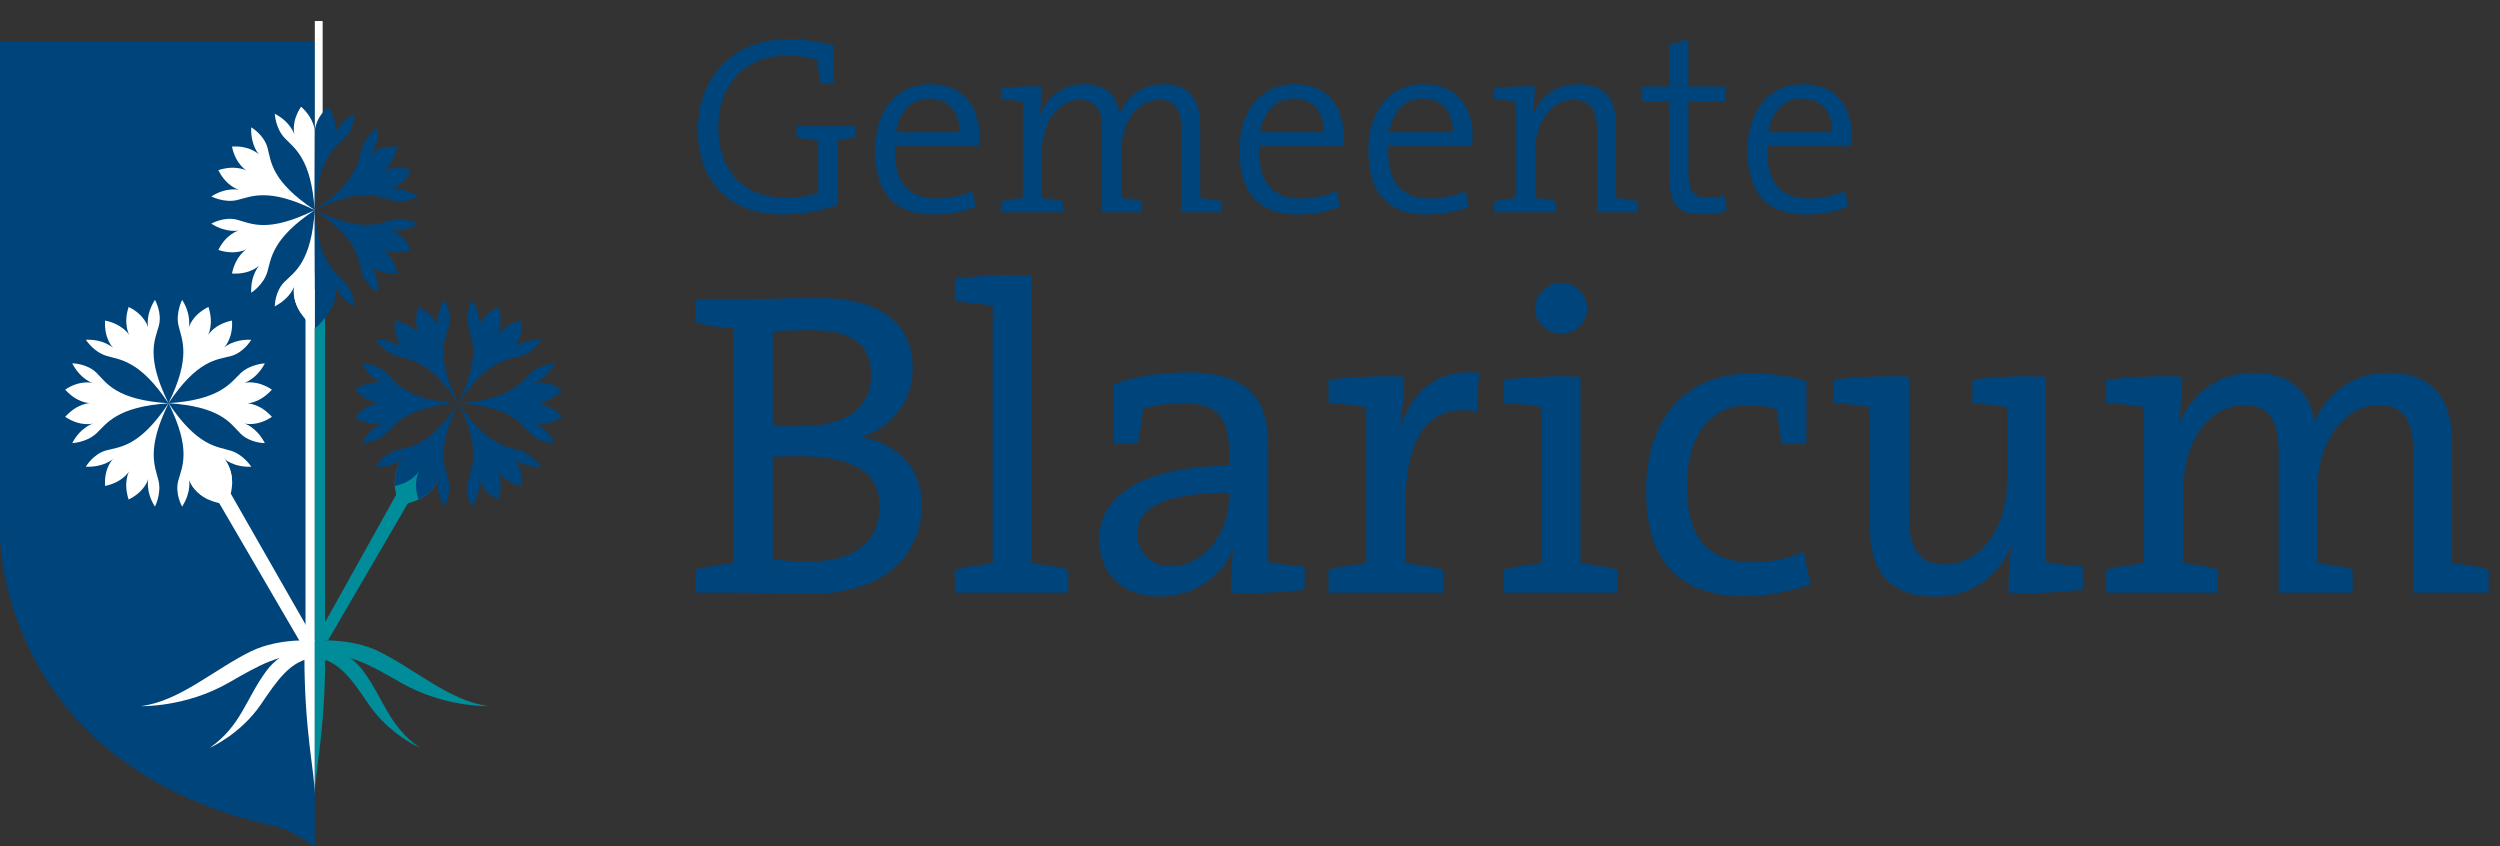 <?xml version="1.0" encoding="UTF-8" standalone="no"?> <svg xmlns="http://www.w3.org/2000/svg" xmlns:xlink="http://www.w3.org/1999/xlink" xmlns:serif="http://www.serif.com/" width="100%" height="100%" viewBox="0 0 3692 1250" version="1.1" xml:space="preserve" style="fill-rule:evenodd;clip-rule:evenodd;stroke-linejoin:round;stroke-miterlimit:2;"><rect x="0" y="0" width="3692" height="1250" fill="#333333" stroke="none"/><g><path d="M464.95,61.375l-0,1188.62c-0,0 -37.246,-25.171 -54.708,-28.8c-411.892,-88.679 -410.242,-430.137 -410.242,-430.137l0,-729.688l464.95,0Z" style="fill:#00447c;fill-rule:nonzero;"></path><path d="M1361.4,745.608c-0,-44.916 -27.592,-89.191 -87.908,-99.458l-0,-1.283c46.841,-16.042 74.433,-55.184 74.433,-100.742c0,-64.808 -45.558,-103.95 -138.6,-103.95c-51.975,-0 -96.892,1.925 -127.692,1.925l-54.541,0l-0,34.008c16.683,4.492 36.575,7.7 55.825,8.984l-0,347.141c-19.25,1.284 -39.142,4.492 -55.825,8.984l-0,34.008l55.825,0c46.2,0 85.983,1.925 111.008,1.925c135.392,-0 167.475,-79.567 167.475,-131.542Zm-75.075,-191.858c-0,47.483 -34.008,75.717 -105.233,75.717c-16.042,-0 -26.95,-0 -39.784,-0.642l0,-139.883c17.967,-0.642 37.859,-1.284 57.75,-1.284c67.375,0 87.267,27.592 87.267,66.092Zm12.833,193.783c0,47.484 -31.441,81.492 -102.025,81.492c-25.666,0 -44.275,-1.283 -55.825,-3.208l0,-151.434c10.267,-0.641 33.367,-0.641 40.425,-0.641c66.734,-0 117.425,17.966 117.425,73.791Z" style="fill:#00447c;fill-rule:nonzero;"></path><path d="M1577.64,875.225l-0,-34.008c-16.042,-4.492 -35.292,-7.7 -54.542,-8.984l0,-425.425c-36.575,-1.925 -80.85,0.642 -112.933,4.492l-0,34.008c18.608,1.284 40.425,3.85 55.825,6.417l-0,380.508c-19.25,1.284 -39.142,4.492 -55.825,8.984l-0,34.008l167.475,0Z" style="fill:#00447c;fill-rule:nonzero;"></path><path d="M1926.7,870.733l-0,-34.008c-17.325,-1.283 -38.5,-3.85 -53.9,-6.417l-0,-173.891c-0,-63.525 -26.308,-106.517 -118.708,-106.517c-41.709,-0 -78.925,6.417 -109.084,17.325l0,87.908l35.292,0c3.208,-17.966 6.417,-35.933 7.7,-51.975c17.967,-5.133 39.783,-7.7 59.033,-7.7c51.975,0 68.017,23.742 68.017,68.659l-0,23.741c-120.633,0.642 -191.858,40.425 -191.858,109.084c-0,51.333 35.933,84.058 88.55,84.058c52.616,0 93.041,-30.158 108.441,-69.3l1.284,-0c-3.209,17.967 -3.209,41.067 -3.209,63.525c34.009,1.925 78.284,-0.642 108.442,-4.492Zm-111.65,-136.033c-0,50.05 -34.65,101.383 -86.625,101.383c-29.517,0 -48.767,-20.533 -48.767,-48.125c0,-35.291 34.65,-60.316 135.392,-60.316l-0,7.058Z" style="fill:#00447c;fill-rule:nonzero;"></path><path d="M2184,550.542c-69.941,-7.059 -102.025,37.216 -116.142,81.491l-0.641,0c4.491,-26.308 6.417,-55.825 6.417,-75.716c-35.292,-1.925 -79.567,0.641 -111.65,4.491l-0,34.009c18.608,1.283 40.425,3.85 55.824,6.416l0,231c-19.25,1.284 -39.141,4.492 -55.824,8.984l-0,34.008l169.399,0l0,-34.008c-16.683,-4.492 -36.574,-7.7 -55.824,-8.984l-0,-85.341c-0,-102.025 32.725,-151.434 105.874,-139.242l2.567,-57.108Z" style="fill:#00447c;fill-rule:nonzero;"></path><path d="M2343.69,455.575c0,-21.175 -17.324,-37.858 -37.858,-37.858c-21.175,-0 -38.5,16.683 -38.5,37.858c0,21.175 17.325,37.217 38.5,37.217c20.534,-0 37.858,-16.684 37.858,-37.217Zm44.276,419.65l-0,-34.008c-16.042,-4.492 -35.292,-7.7 -53.901,-8.984l0,-275.916c-37.216,-1.925 -81.491,0.641 -113.575,4.491l0,34.009c18.609,1.283 40.426,3.85 55.826,6.416l-0,231c-19.25,1.284 -39.142,4.492 -55.826,8.984l0,34.008l167.476,0Z" style="fill:#00447c;fill-rule:nonzero;"></path><path d="M2673.5,863.033l-9.625,-48.125c-21.817,9.625 -48.767,15.4 -76.359,15.4c-75.075,0 -96.249,-48.766 -96.249,-113.575c-0,-69.941 32.083,-118.066 89.191,-118.066c17.325,-0 32.083,1.925 42.992,5.133c1.925,15.4 4.492,33.367 8.342,51.975l35.933,0l-0,-93.042c-22.459,-7.058 -51.334,-11.55 -78.283,-11.55c-106.517,0 -158.492,72.509 -158.492,175.175c-0,117.425 65.45,154 144.375,154c38.5,0 73.791,-8.341 98.175,-17.325Z" style="fill:#00447c;fill-rule:nonzero;"></path><path d="M3075.83,870.733l-0,-34.008c-17.967,-1.283 -39.142,-3.85 -54.542,-6.417l0,-273.991c-35.291,-1.925 -77.641,0.641 -108.441,4.491l-0,34.65c17.325,1.284 36.575,3.209 51.333,5.775l-0,107.8c-0,70.584 -38.5,124.484 -91.117,124.484c-41.708,-0 -53.9,-26.309 -53.9,-71.867l0,-205.333c-37.858,-1.925 -81.491,0.641 -111.65,4.491l0,34.009c17.325,1.283 38.5,3.85 53.9,6.416l0,177.742c0,56.467 22.459,102.025 95.609,102.025c54.541,0 94.325,-29.517 112.291,-73.15l1.284,0c-3.209,19.892 -4.492,48.125 -4.492,67.375c34.65,1.925 78.925,-0.642 109.725,-4.492Z" style="fill:#00447c;fill-rule:nonzero;"></path><path d="M3675.13,875.225l0,-34.008c-15.4,-4.492 -34.65,-7.7 -53.9,-8.984l0,-177.1c0,-72.508 -34.008,-104.591 -94.325,-104.591c-61.6,-0 -96.25,42.35 -109.083,72.508c-3.208,-26.308 -21.175,-72.508 -88.55,-72.508c-51.333,-0 -92.4,28.875 -110.367,73.791l-1.283,-0.641c3.208,-19.25 5.133,-48.767 5.133,-67.375c-35.291,-1.925 -80.208,0.641 -112.291,4.491l-0,34.009c18.608,1.283 40.425,3.85 55.825,6.416l-0,231c-19.25,1.284 -39.142,4.492 -55.825,8.984l-0,34.008l164.908,0l0,-34.65c-15.4,-3.85 -34.008,-7.058 -51.333,-8.342l-0,-108.441c-0,-73.15 40.425,-125.767 89.191,-125.767c43.634,0 51.975,32.083 51.975,72.508l0,204.692l109.084,0l-0,-34.65c-16.042,-3.85 -34.65,-7.058 -51.975,-8.342l-0,-108.441c-0,-77.642 44.275,-125.767 89.833,-125.767c41.067,0 51.975,28.875 51.975,72.508l0,204.692l111.008,0Z" style="fill:#00447c;fill-rule:nonzero;"></path><path d="M1262.94,202.396l-0,-16.063l-86.663,0l-0,16.063c9.337,2.612 20.917,4.483 32.125,5.229l-0,76.95c-14.942,4.858 -30.633,7.471 -48.938,7.471c-59.02,-0 -98.616,-37.354 -98.616,-103.846c-0,-71.721 47.442,-106.087 100.487,-106.087c14.567,-0 30.259,2.241 45.946,6.349c0.746,10.459 2.242,21.667 4.854,34.367l19.425,0l0,-55.658c-22.037,-5.979 -44.079,-9.342 -67.237,-9.342c-83.3,0 -133.729,57.154 -133.729,134.109c-0,78.441 49.308,124.762 124.391,124.762c26.521,-0 56.779,-4.854 82.18,-14.192l-0,-95.258c8.966,-1.121 17.929,-2.612 25.775,-4.854Z" style="fill:#00447c;fill-rule:nonzero;"></path><path d="M1446.35,200.9c-0,-41.092 -21.292,-76.575 -72.467,-76.575c-51.55,0 -81.433,41.463 -81.433,97.121c-0,65 29.883,95.254 85.167,95.254c23.162,-0 44.829,-4.108 63.133,-11.579l-4.858,-22.788c-16.063,7.1 -34.742,10.834 -52.671,10.834c-41.463,-0 -63.504,-22.788 -61.638,-77.325l124.021,-0c0.746,-6.721 0.746,-11.58 0.746,-14.942Zm-29.137,-5.604l-94.134,-0c4.483,-30.629 23.163,-49.679 49.308,-49.679c28.392,-0 45.576,19.425 44.826,49.679Z" style="fill:#00447c;fill-rule:nonzero;"></path><path d="M1804.58,313.338l0,-16.063c-9.712,-2.237 -20.92,-4.108 -32.125,-4.854l0,-107.584c0,-41.837 -19.8,-60.512 -54.537,-60.512c-37.729,0 -57.904,26.892 -65,44.45c-0.746,-14.196 -9.338,-44.45 -51.55,-44.45c-30.629,0 -54.913,17.929 -65.371,45.196l-0.746,-0.371c1.867,-11.579 2.988,-29.512 2.988,-41.467c-19.05,-0.746 -43.334,0.375 -60.142,2.617l-0,16.063c10.833,0.745 23.533,2.241 32.5,3.737l0,142.321c-11.208,0.746 -22.787,2.617 -32.5,4.854l-0,16.063l91.521,-0l-0,-16.063c-9.342,-2.613 -20.546,-4.108 -31.009,-4.854l0,-67.238c0,-45.575 25.03,-77.7 55.663,-77.7c28.387,0 33.246,20.546 33.246,45.946l-0,119.909l59.021,-0l-0,-16.063c-9.342,-2.613 -20.546,-4.108 -31.004,-4.854l-0,-67.238c-0,-48.191 27.266,-77.7 55.658,-77.7c26.896,0 33.617,18.305 33.617,46.321l-0,119.534l59.77,-0Z" style="fill:#00447c;fill-rule:nonzero;"></path><path d="M1984.26,200.9c0,-41.092 -21.296,-76.575 -72.47,-76.575c-51.55,0 -81.434,41.463 -81.434,97.121c0,65 29.884,95.254 85.171,95.254c23.158,-0 44.825,-4.108 63.129,-11.579l-4.858,-22.788c-16.063,7.1 -34.738,10.834 -52.671,10.834c-41.463,-0 -63.504,-22.788 -61.633,-77.325l124.016,-0c0.75,-6.721 0.75,-11.58 0.75,-14.942Zm-29.137,-5.604l-94.138,-0c4.484,-30.629 23.163,-49.679 49.309,-49.679c28.391,-0 45.575,19.425 44.829,49.679Z" style="fill:#00447c;fill-rule:nonzero;"></path><path d="M2174.76,200.9c0,-41.092 -21.291,-76.575 -72.466,-76.575c-51.55,0 -81.434,41.463 -81.434,97.121c0,65 29.884,95.254 85.167,95.254c23.163,-0 44.825,-4.108 63.129,-11.579l-4.854,-22.788c-16.062,7.1 -34.741,10.834 -52.671,10.834c-41.462,-0 -63.504,-22.788 -61.637,-77.325l124.021,-0c0.745,-6.721 0.745,-11.58 0.745,-14.942Zm-29.137,-5.604l-94.133,-0c4.483,-30.629 23.158,-49.679 49.308,-49.679c28.392,-0 45.575,19.425 44.825,49.679Z" style="fill:#00447c;fill-rule:nonzero;"></path><path d="M2418.32,313.338l-0,-16.063c-9.342,-2.237 -20.546,-4.108 -31.754,-4.854l-0,-108.329c-0,-33.246 -13.075,-59.767 -55.659,-59.767c-32.5,0 -56.033,17.929 -66.866,45.196l-0.371,-0.371c1.866,-11.579 2.987,-29.512 2.987,-41.467c-19.05,-0.746 -43.333,0.375 -60.142,2.617l0,16.063c10.834,0.745 23.534,2.241 32.5,3.737l0,142.321c-11.208,0.746 -22.787,2.617 -32.5,4.854l0,16.063l91.521,-0l0,-16.063c-9.341,-2.613 -20.546,-4.108 -31.008,-4.854l-0,-67.988c-0,-44.079 23.537,-76.95 56.783,-76.95c26.896,0 34.738,16.809 34.738,45.946l-0,119.909l59.771,-0Z" style="fill:#00447c;fill-rule:nonzero;"></path><path d="M2549.79,312.221l-3.363,-23.538c-7.1,1.871 -15.691,2.992 -25.029,2.992c-22.038,-0 -28.017,-8.592 -28.017,-41.838l0,-100.112l54.538,-0l-0,-22.042l-54.538,0l0,-69.479l-28.016,7.846l-0,61.633l-40.342,0l-0,22.042l40.342,-0l-0,111.692c-0,38.475 10.833,54.912 48.187,54.912c11.584,0 25.775,-1.871 36.238,-4.108Z" style="fill:#00447c;fill-rule:nonzero;"></path><path d="M2734.7,200.9c-0,-41.092 -21.292,-76.575 -72.467,-76.575c-51.55,0 -81.437,41.463 -81.437,97.121c-0,65 29.887,95.254 85.17,95.254c23.159,-0 44.825,-4.108 63.13,-11.579l-4.854,-22.788c-16.063,7.1 -34.742,10.834 -52.671,10.834c-41.467,-0 -63.505,-22.788 -61.638,-77.325l124.021,-0c0.746,-6.721 0.746,-11.58 0.746,-14.942Zm-29.138,-5.604l-94.133,-0c4.483,-30.629 23.158,-49.679 49.308,-49.679c28.388,-0 45.571,19.425 44.825,49.679Z" style="fill:#00447c;fill-rule:nonzero;"></path><rect x="451.179" y="402.946" width="13.717" height="559.562" style="fill:#fff;fill-rule:nonzero;"></rect><rect x="464.946" y="31.05" width="11.55" height="170.7" style="fill:#fff;fill-rule:nonzero;"></rect><path d="M464.95,968.121l-15.417,-0c0,112.762 15.417,174.212 15.417,205.512l-0,-205.512Z" style="fill:#fff;fill-rule:nonzero;"></path><rect x="464.85" y="402.946" width="15.112" height="568.179" style="fill:#008c99;fill-rule:nonzero;"></rect><path d="M628.558,698.325l-20.012,-9.767l-143.596,257.454l19.367,-0.154l144.241,-247.533Z" style="fill:#008c99;fill-rule:nonzero;"></path><path d="M326.971,743.513c-0,-0 -36.692,-4.184 -48.542,-36.663c6.2,-17.104 27.883,-1.25 27.883,-1.25" style="fill:#fff;fill-rule:nonzero;"></path><path d="M338.137,737.067c0,-0 14.421,-32.213 -7.479,-60.375c-17.916,-3.184 -15.025,23.529 -15.025,23.529" style="fill:#fff;fill-rule:nonzero;"></path><path d="M464.95,946.012c-0,0 -52.554,-4.483 -94.146,15.78c-54.129,26.383 -106.017,74.225 -163.166,81.054c-0,-0 65.633,2.158 129.47,-34.279c47.167,-26.913 74.359,-43.667 127.842,-43.667" style="fill:#fff;fill-rule:nonzero;"></path><path d="M464.95,946.288c-0,-0 -47.804,12.258 -71.392,44.27c-30.691,41.667 -37.4,81.388 -83.808,113.83c-0,-0 44.913,-19.455 75.354,-63.88c23.925,-34.908 43.654,-66.079 79.846,-69.35l-0,-24.87Z" style="fill:#fff;fill-rule:nonzero;"></path><path d="M587.429,737.321c0,-0 -13.954,-33.104 7.259,-59.35c17.912,-3.183 15.241,22.508 15.241,22.508" style="fill:#008c99;fill-rule:nonzero;"></path><path d="M598.596,743.771c-0,-0 36.721,-4.488 48.542,-36.654c-6.201,-17.109 -27.884,-1.25 -27.884,-1.25" style="fill:#008c99;fill-rule:nonzero;"></path><path d="M465.008,485c0,-0 36.296,-28.671 29.884,-62.871l-29.942,4.629" style="fill:#00447c;fill-rule:nonzero;"></path><path d="M464.85,968.121l15.417,-0c-0,112.762 -15.417,174.212 -15.417,205.512l0,-205.512Z" style="fill:#008c99;fill-rule:nonzero;"></path><path d="M464.85,946.012c0,0 52.554,-4.483 94.146,15.78c54.129,26.383 106.016,74.225 163.167,81.054c-0,-0 -65.638,2.158 -129.471,-34.279c-47.171,-26.913 -74.363,-43.667 -127.842,-43.667" style="fill:#008c99;fill-rule:nonzero;"></path><path d="M464.85,946.288c0,-0 47.804,12.258 71.388,44.27c30.691,41.667 37.4,81.388 83.812,113.83c-0,-0 -44.917,-19.455 -75.354,-63.88c-23.929,-34.908 -43.654,-66.079 -79.846,-69.35l0,-24.87Z" style="fill:#008c99;fill-rule:nonzero;"></path><path d="M297.729,698.446l9.171,-4.479l10.838,-5.296l147.158,257.521l-22.158,1l-145.009,-248.746Z" style="fill:#fff;fill-rule:nonzero;"></path><path d="M249.292,595.596c-76.904,4.858 -91.809,30.146 -106.867,44.329c-14.429,13.583 -35.762,14.496 -35.762,14.496c12.225,-23.55 30.691,-28.984 30.691,-28.984c0,0 -18.104,5.434 -41.096,-9.829c17.934,-20.1 36.521,-20.283 36.521,-20.283c0,0 -18.587,0.183 -36.521,-19.913c22.63,-15.15 40.734,-9.72 40.734,-9.72c-0,-0 -17.742,-5.071 -30.329,-29.096c-0,-0 21.879,-0.088 36.125,14.254c14.933,15.025 29.058,39.833 106.504,44.746Z" style="fill:#fff;fill-rule:nonzero;"></path><path d="M249.171,595.221c-34.238,69.012 -19.796,94.566 -15.042,114.7c4.554,19.292 -5.316,38.229 -5.316,38.229c-14.288,-22.379 -9.763,-41.079 -9.763,-41.079c-0,-0 -4.346,18.392 -29.062,30.671c-8.442,-25.571 0.695,-41.779 0.695,-41.779c0,-0 -9.137,16.208 -35.508,21.687c-1.8,-27.179 11.958,-40.146 11.958,-40.146c0,0 -13.262,12.833 -40.37,11.721c-0,0 10.866,-18.996 30.408,-24.162c20.483,-5.413 49.021,-5.242 92,-69.842Z" style="fill:#fff;fill-rule:nonzero;"></path><path d="M248.525,595.421c76.9,-4.858 91.808,-30.146 106.862,-44.321c14.434,-13.592 35.767,-14.512 35.767,-14.512c-12.229,23.558 -30.7,28.991 -30.7,28.991c0,0 18.109,-5.433 41.1,9.825c-17.929,20.104 -36.521,20.292 -36.521,20.292c0,-0 18.592,-0.188 36.521,19.904c-22.629,15.158 -40.733,9.725 -40.733,9.725c-0,0 17.746,5.071 30.333,29.088c0,-0 -21.883,0.095 -36.129,-14.246c-14.929,-15.021 -29.054,-39.83 -106.5,-44.746Z" style="fill:#fff;fill-rule:nonzero;"></path><path d="M248.638,595.8c34.245,-69.025 19.795,-94.579 15.045,-114.713c-4.55,-19.291 5.317,-38.229 5.317,-38.229c14.287,22.371 9.767,41.075 9.767,41.075c-0,0 4.341,-18.391 29.058,-30.67c8.442,25.579 -0.692,41.77 -0.692,41.77c0,0 9.134,-16.191 35.5,-21.675c1.809,27.175 -11.95,40.142 -11.95,40.142c0,0 13.263,-12.833 40.367,-11.721c0,0 -10.863,18.996 -30.408,24.163c-20.48,5.412 -49.021,5.241 -92.004,69.858Z" style="fill:#fff;fill-rule:nonzero;"></path><path d="M677.292,595.596c-76.9,4.858 -91.809,30.146 -106.867,44.329c-14.429,13.583 -35.771,14.496 -35.771,14.496c12.234,-23.55 30.704,-28.984 30.704,-28.984c0,0 -18.104,5.434 -41.1,-9.829c17.929,-20.1 36.525,-20.283 36.525,-20.283c0,0 -18.596,0.183 -36.525,-19.913c22.63,-15.15 40.738,-9.72 40.738,-9.72c-0,-0 -17.742,-5.071 -30.342,-29.096c0,-0 21.888,-0.088 36.133,14.254c14.934,15.025 29.059,39.833 106.505,44.746Z" style="fill:#00447c;fill-rule:nonzero;"></path><path d="M676.533,595.421c76.904,-4.858 91.809,-30.146 106.867,-44.321c14.429,-13.592 35.767,-14.512 35.767,-14.512c-12.225,23.558 -30.7,28.991 -30.7,28.991c-0,0 18.108,-5.433 41.104,9.825c-17.934,20.104 -36.525,20.292 -36.525,20.292c-0,-0 18.591,-0.188 36.525,19.904c-22.629,15.158 -40.742,9.725 -40.742,9.725c0,0 17.746,5.071 30.338,29.088c-0,-0 -21.88,0.095 -36.134,-14.246c-14.929,-15.021 -29.05,-39.83 -106.5,-44.746Z" style="fill:#00447c;fill-rule:nonzero;"></path><path d="M676.65,595.8c34.233,-69.025 19.792,-94.579 15.038,-114.713c-4.551,-19.291 5.32,-38.229 5.32,-38.229c14.292,22.371 9.763,41.075 9.763,41.075c-0,0 4.346,-18.391 29.066,-30.67c8.434,25.579 -0.691,41.77 -0.691,41.77c-0,0 9.125,-16.191 35.5,-21.675c1.808,27.175 -11.954,40.142 -11.954,40.142c-0,0 13.266,-12.833 40.37,-11.721c0,0 -10.858,18.996 -30.408,24.163c-20.479,5.412 -49.029,5.241 -92.004,69.858Z" style="fill:#00447c;fill-rule:nonzero;"></path><path d="M464.833,484.946c0,-0 -37.004,-28.009 -30.2,-62.717l30.317,4.529" style="fill:#fff;fill-rule:nonzero;"></path><path d="M464.629,310.579c-4.858,-76.9 -30.146,-91.808 -44.325,-106.862c-13.591,-14.429 -14.512,-35.763 -14.512,-35.763c23.566,12.225 28.995,30.696 28.995,30.696c0,-0 -5.429,-18.108 9.83,-41.1c20.1,17.929 20.287,36.521 20.287,36.521" style="fill:#fff;fill-rule:nonzero;"></path><path d="M464.904,194.071c0,-0 -0.187,-18.592 19.909,-36.521c15.149,22.629 9.72,40.738 9.72,40.738c0,-0 5.071,-17.746 29.1,-30.334c0,0 0.088,21.875 -14.258,36.125c-15.025,14.929 -39.683,28.638 -44.604,106.079" style="fill:#00447c;fill-rule:nonzero;"></path><path d="M465.004,310.463c-69.029,-34.242 -94.583,-19.796 -114.712,-15.042c-19.296,4.55 -38.225,-5.317 -38.225,-5.317c22.37,-14.296 41.075,-9.762 41.075,-9.762c-0,-0 -18.392,-4.35 -30.671,-29.063c25.575,-8.437 41.771,0.688 41.771,0.688c-0,-0 -16.196,-9.125 -21.675,-35.5c27.17,-1.805 40.137,11.954 40.137,11.954c0,-0 -12.829,-13.263 -11.721,-40.371c0,0 18.992,10.867 24.163,30.408c5.412,20.484 5.25,49.025 69.858,92.005Z" style="fill:#fff;fill-rule:nonzero;"></path><path d="M465.088,310.079c-64.167,42.658 -64.434,72.009 -70.38,91.821c-5.708,18.988 -23.72,30.45 -23.72,30.45c-1.188,-26.521 12.087,-40.458 12.087,-40.458c0,-0 -12.967,13.758 -40.508,12.033c5.479,-26.367 21.491,-35.829 21.491,-35.829c0,-0 -16.012,9.462 -41.587,1.021c12.021,-24.438 30.417,-28.784 30.417,-28.784c-0,0 -17.9,4.48 -40.817,-10.033c-0,0 18.904,-11.021 38.408,-5.721c20.45,5.55 45.083,19.963 114.609,-14.5Z" style="fill:#fff;fill-rule:nonzero;"></path><path d="M464.95,426.758c-0,0 -3.087,20.696 -20.329,36.084c-15.154,-22.629 -9.721,-40.734 -9.721,-40.734c-0,0 -5.067,17.742 -29.104,30.334c-0,-0 -0.088,-21.879 14.258,-36.13c15.029,-14.929 39.829,-29.054 44.75,-106.495" style="fill:#fff;fill-rule:nonzero;"></path><path d="M464.804,309.817c4.859,76.896 30.146,91.804 44.325,106.858c13.596,14.433 14.513,35.763 14.513,35.763c-23.563,-12.221 -28.996,-30.692 -28.996,-30.692c-0,-0 5.433,18.104 -9.829,41.091c-20.1,-17.929 -19.867,-36.079 -19.867,-36.079" style="fill:#00447c;fill-rule:nonzero;"></path><path d="M464.425,309.929c69.033,34.242 94.592,19.8 114.717,15.042c19.295,-4.554 38.229,5.321 38.229,5.321c-22.371,14.291 -41.079,9.762 -41.079,9.762c-0,0 18.396,4.346 30.679,29.059c-25.579,8.441 -41.779,-0.692 -41.779,-0.692c-0,-0 16.2,9.133 21.679,35.5c-27.175,1.808 -40.142,-11.95 -40.142,-11.95c0,-0 12.833,13.267 11.721,40.371c-0,-0 -19,-10.867 -24.162,-30.409c-5.417,-20.479 -5.246,-49.025 -69.863,-92.004Z" style="fill:#00447c;fill-rule:nonzero;"></path><path d="M464.342,310.313c64.166,-42.663 64.433,-72.009 70.383,-91.817c5.704,-18.988 23.725,-30.45 23.725,-30.45c1.188,26.512 -12.088,40.454 -12.088,40.454c0,-0 12.963,-13.758 40.505,-12.037c-5.479,26.37 -21.488,35.837 -21.488,35.837c0,0 16.009,-9.467 41.592,-1.029c-12.029,24.446 -30.425,28.791 -30.425,28.791c-0,0 17.904,-4.483 40.821,10.03c-0,-0 -18.905,11.02 -38.417,5.729c-20.442,-5.554 -45.079,-19.971 -114.608,14.492Z" style="fill:#00447c;fill-rule:nonzero;"></path><path d="M677.179,595.221c-34.242,69.012 -19.8,94.566 -15.037,114.7c4.55,19.292 -5.33,38.229 -5.33,38.229c-14.283,-22.379 -9.758,-41.079 -9.758,-41.079c0,-0 -4.341,18.392 -29.062,30.671c-8.438,-25.571 0.691,-41.779 0.691,-41.779c0,-0 -9.129,16.208 -35.504,21.687c-1.804,-27.179 11.954,-40.146 11.954,-40.146c0,0 -13.262,12.833 -40.37,11.721c-0,0 10.862,-18.996 30.412,-24.162c20.483,-5.413 49.025,-5.242 92.004,-69.842Z" style="fill:#00447c;fill-rule:nonzero;"></path><path d="M371.054,689.225c0,0 -11.454,-18.017 -30.441,-23.721c-19.813,-5.942 -49.167,-6.212 -91.826,-70.367c34.467,69.509 20.051,94.146 14.5,114.592c-5.295,19.508 5.717,38.417 5.717,38.417c14.517,-22.917 10.042,-40.821 10.042,-40.821c-0,-0 4.346,18.396 28.783,30.417c7.467,-22.621 0.933,-37.729 -0.679,-40.925l0.063,-0.034c2.029,2.967 12.112,16.017 35.425,20.859c1.72,-27.542 -12.034,-40.5 -12.034,-40.5c0,-0 13.938,13.271 40.45,12.083Z" style="fill:#fff;fill-rule:nonzero;"></path><path d="M247.967,593.692l0.187,0.308l-0.317,-0.571c-32.9,-67.629 -18.799,-91.954 -13.308,-112.15c5.292,-19.512 -5.725,-38.416 -5.725,-38.416c-14.512,22.92 -10.033,40.82 -10.033,40.82c-0,0 -4.346,-18.395 -28.788,-30.42c-8.441,25.579 1.025,41.587 1.025,41.587c0,0 -9.466,-16.008 -35.833,-21.488c-1.721,27.546 12.038,40.509 12.038,40.509c-0,-0 -13.938,-13.279 -40.459,-12.088c0,0 11.463,18.013 30.454,23.721c19.805,5.946 49.159,6.208 91.817,70.379c-0.367,-0.746 -0.7,-1.454 -1.058,-2.191Z" style="fill:#fff;fill-rule:nonzero;"></path><path d="M799.071,689.225c-0,0 -11.463,-18.017 -30.454,-23.721c-18.75,-5.625 -46.055,-6.204 -85.105,-60.654l-4.479,-7.358l2.58,4.683c-1.588,-2.267 -3.192,-4.587 -4.817,-7.038c34.471,69.509 20.05,94.146 14.5,114.592c-5.296,19.508 5.717,38.417 5.717,38.417c14.52,-22.917 10.033,-40.821 10.033,-40.821c-0,-0 4.35,18.396 28.796,30.417c7.591,-23.021 0.704,-38.246 -0.75,-41.063l0.045,-0.025c1.771,2.646 11.78,16.063 35.513,20.988c1.721,-27.542 -12.042,-40.5 -12.042,-40.5c0,-0 13.946,13.271 40.463,12.083Z" style="fill:#00447c;fill-rule:nonzero;"></path><path d="M672.967,587.362l3.762,6.184l-5.55,-10.071c-26.858,-60.15 -13.858,-83.021 -8.65,-102.196c5.3,-19.512 -5.717,-38.416 -5.717,-38.416c-14.52,22.92 -10.033,40.82 -10.033,40.82c0,0 -4.35,-18.395 -28.791,-30.42c-8.438,25.579 1.025,41.587 1.025,41.587c-0,0 -9.463,-16.008 -35.834,-21.488c-1.721,27.546 12.038,40.509 12.038,40.509c-0,-0 -13.938,-13.279 -40.459,-12.088c0,0 11.459,18.013 30.45,23.721c19.805,5.946 49.163,6.208 91.825,70.379c-1.45,-2.933 -2.787,-5.746 -4.066,-8.521Z" style="fill:#00447c;fill-rule:nonzero;"></path></g></svg> 